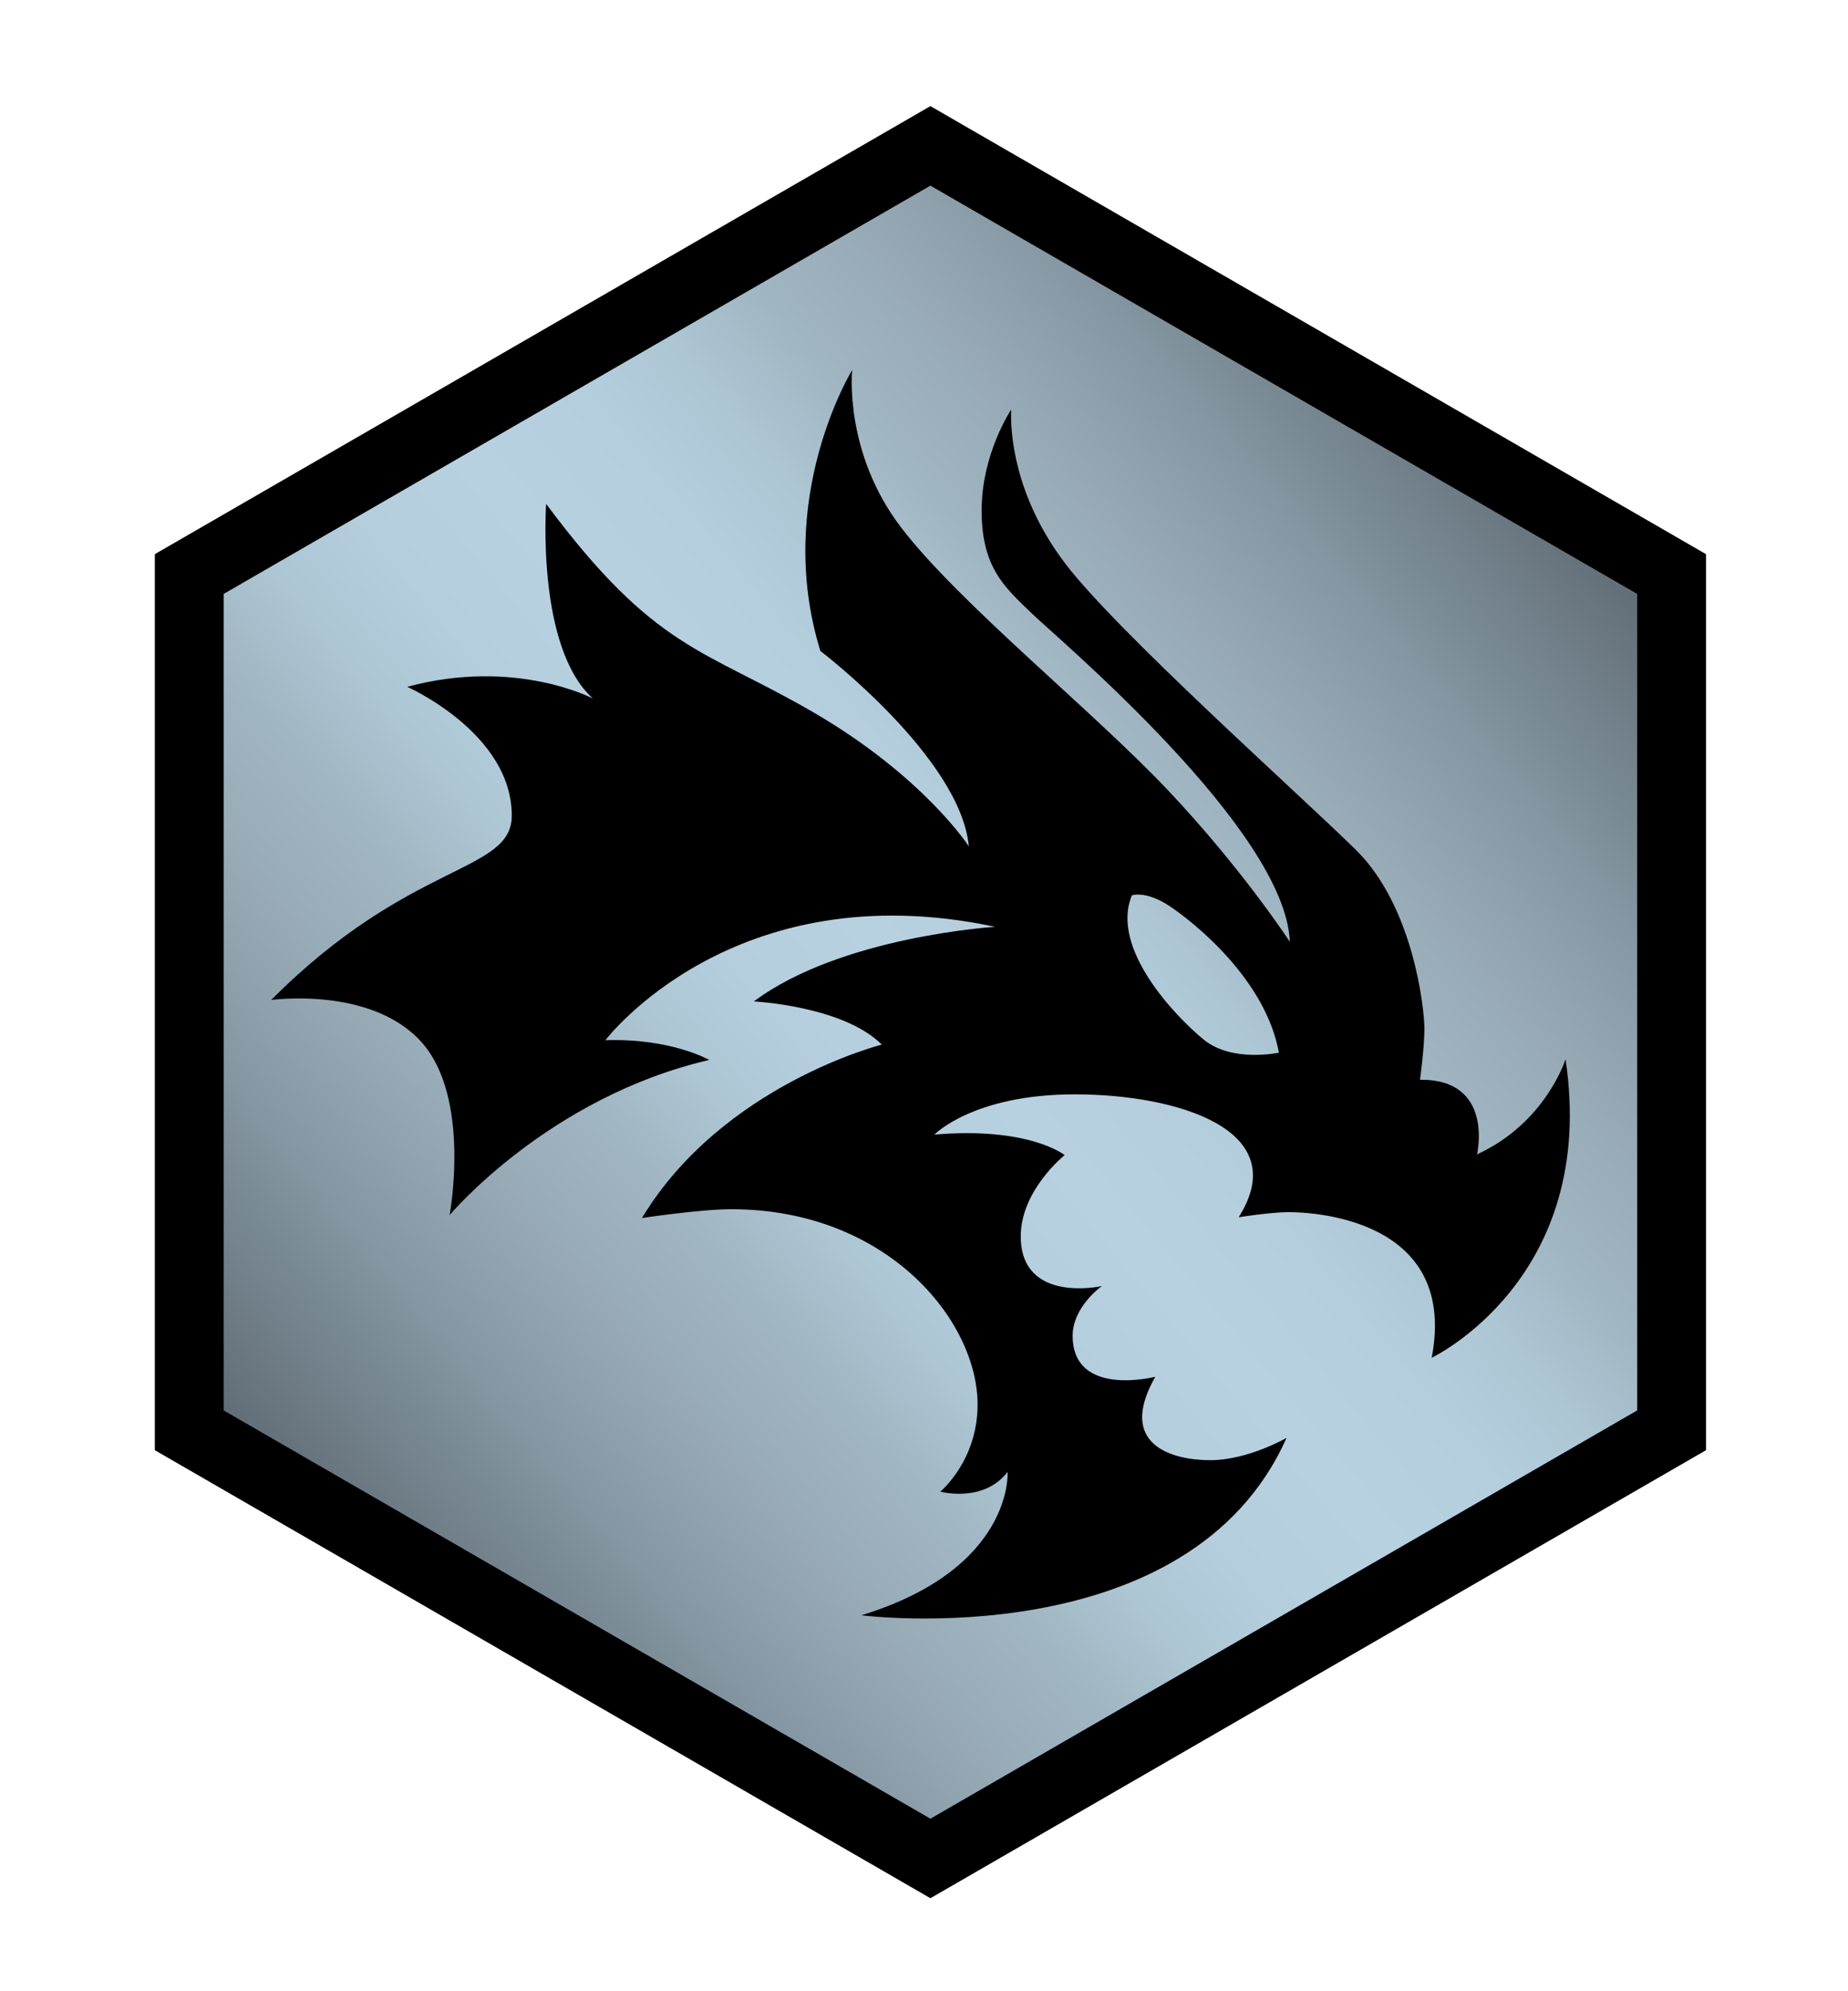 <?xml version="1.0" encoding="utf-8"?>
<!-- Generator: Adobe Illustrator 15.1.0, SVG Export Plug-In . SVG Version: 6.00 Build 0)  -->
<!DOCTYPE svg PUBLIC "-//W3C//DTD SVG 1.1//EN" "http://www.w3.org/Graphics/SVG/1.1/DTD/svg11.dtd">
<svg version="1.1" id="Layer_1" xmlns="http://www.w3.org/2000/svg" xmlns:xlink="http://www.w3.org/1999/xlink" x="0px" y="0px"
	 width="325px" height="350px" viewBox="37 0 325 350" enable-background="new 37 0 325 350" xml:space="preserve">
<g id="Layer_1_1_">
</g>
<g>
	<polygon points="64.229,254.903 64.229,97.405 200.628,18.653 337.028,97.405 337.028,254.903 200.628,333.652 	"/>
	<linearGradient id="SVGID_1_" gradientUnits="userSpaceOnUse" x1="92.356" y1="267.007" x2="308.903" y2="85.302">
		<stop  offset="0" style="stop-color:#626E77"/>
		<stop  offset="0.007" style="stop-color:#647079"/>
		<stop  offset="0.135" style="stop-color:#8496A1"/>
		<stop  offset="0.237" style="stop-color:#99ADB9"/>
		<stop  offset="0.3" style="stop-color:#A0B6C2"/>
		<stop  offset="0.303" style="stop-color:#A1B7C3"/>
		<stop  offset="0.36" style="stop-color:#ADC6D4"/>
		<stop  offset="0.422" style="stop-color:#B5CEDE"/>
		<stop  offset="0.5" style="stop-color:#B7D1E1"/>
		<stop  offset="0.578" style="stop-color:#B5CEDE"/>
		<stop  offset="0.64" style="stop-color:#ADC6D4"/>
		<stop  offset="0.697" style="stop-color:#A1B7C3"/>
		<stop  offset="0.7" style="stop-color:#A0B6C2"/>
		<stop  offset="0.763" style="stop-color:#99ADB9"/>
		<stop  offset="0.865" style="stop-color:#8496A1"/>
		<stop  offset="0.993" style="stop-color:#647079"/>
		<stop  offset="1" style="stop-color:#626E77"/>
	</linearGradient>
	<polygon fill="url(#SVGID_1_)" points="200.628,32.631 76.334,104.394 76.334,247.914 200.628,319.675 324.923,247.914 
		324.923,104.394 	"/>
	<path d="M181.275,114.424c-8.294-26.815,5.594-49.383,5.594-49.383s-1.543,14.465,8.681,27.777
		c10.226,13.312,33.761,32.215,46.876,46.106c13.118,13.889,21.415,26.619,21.415,26.619c-0.773-19.677-40.513-53.048-45.336-57.678
		c-4.821-4.629-8.871-8.103-8.871-18.135c0-10.03,5.206-17.747,5.206-17.747c-0.193,3.667,0.388,15.047,9.453,27.009
		c9.065,11.961,40.896,40.315,51.119,50.348c10.226,10.033,12.092,28.102,12.092,31.444c0,3.344-0.773,9.004-0.773,9.004
		c13.118-0.13,10.032,13.115,10.032,13.115c12.087-5.53,15.561-16.719,15.561-16.719c5.788,38.583-23.536,52.472-23.536,52.472
		c4.76-24.822-21.731-25.593-25.077-25.593s-8.873,0.901-8.873,0.901c9.774-15.433-10.931-21.606-28.809-21.606
		c-17.875,0-24.691,7.072-24.691,7.072c16.719-1.414,22.893,3.604,22.893,3.604s-7.716,6.171-7.716,14.273
		c0,11.962,14.274,8.746,14.274,8.746s-5.145,3.599-5.145,8.744c0,10.933,14.534,7.201,14.534,7.201
		c-6.819,11.96,2.955,14.66,9.642,14.66c6.689,0,13.439-3.921,13.439-3.921c-17.166,38.581-74.781,31.187-74.781,31.187
		c26.877-8.232,25.719-25.204,25.719-25.204c-4.242,5.528-11.832,3.471-11.832,3.471s6.56-5.4,6.56-15.305
		c0-14.789-15.947-34.339-43.34-34.339c-5.401,0-15.688,1.547-15.688,1.547c14.146-23.408,42.181-30.482,42.181-30.482
		c-6.816-6.814-22.505-7.585-22.505-7.585c15.304-11.446,42.44-13.118,42.44-13.118c-46.042-9.775-68.547,19.932-68.547,19.932
		c11.575-0.386,18.262,3.471,18.262,3.471c-28.293,6.559-45.655,27.267-45.655,27.267s3.859-20.708-5.015-30.479
		c-8.874-9.775-26.363-7.332-26.363-7.332c24.434-24.562,42.31-22.247,42.31-32.407c0-14.532-18.391-22.634-18.391-22.634
		c19.034-5.145,32.666,2.059,32.666,2.059c-10.031-9.003-8.23-34.211-8.23-34.211c19.163,25.723,27.604,25.406,46.812,36.523
		c19.548,11.318,27.522,23.663,27.522,23.663C205.902,133.136,181.275,114.424,181.275,114.424z M248.666,182.713
		c5.012,4.114,13.245,2.313,13.245,2.313c-2.317-12.858-14.92-22.89-19.161-25.72c-4.247-2.828-6.689-1.929-6.689-1.929
		C232.202,166.635,243.648,178.599,248.666,182.713z"/>
</g>
</svg>
